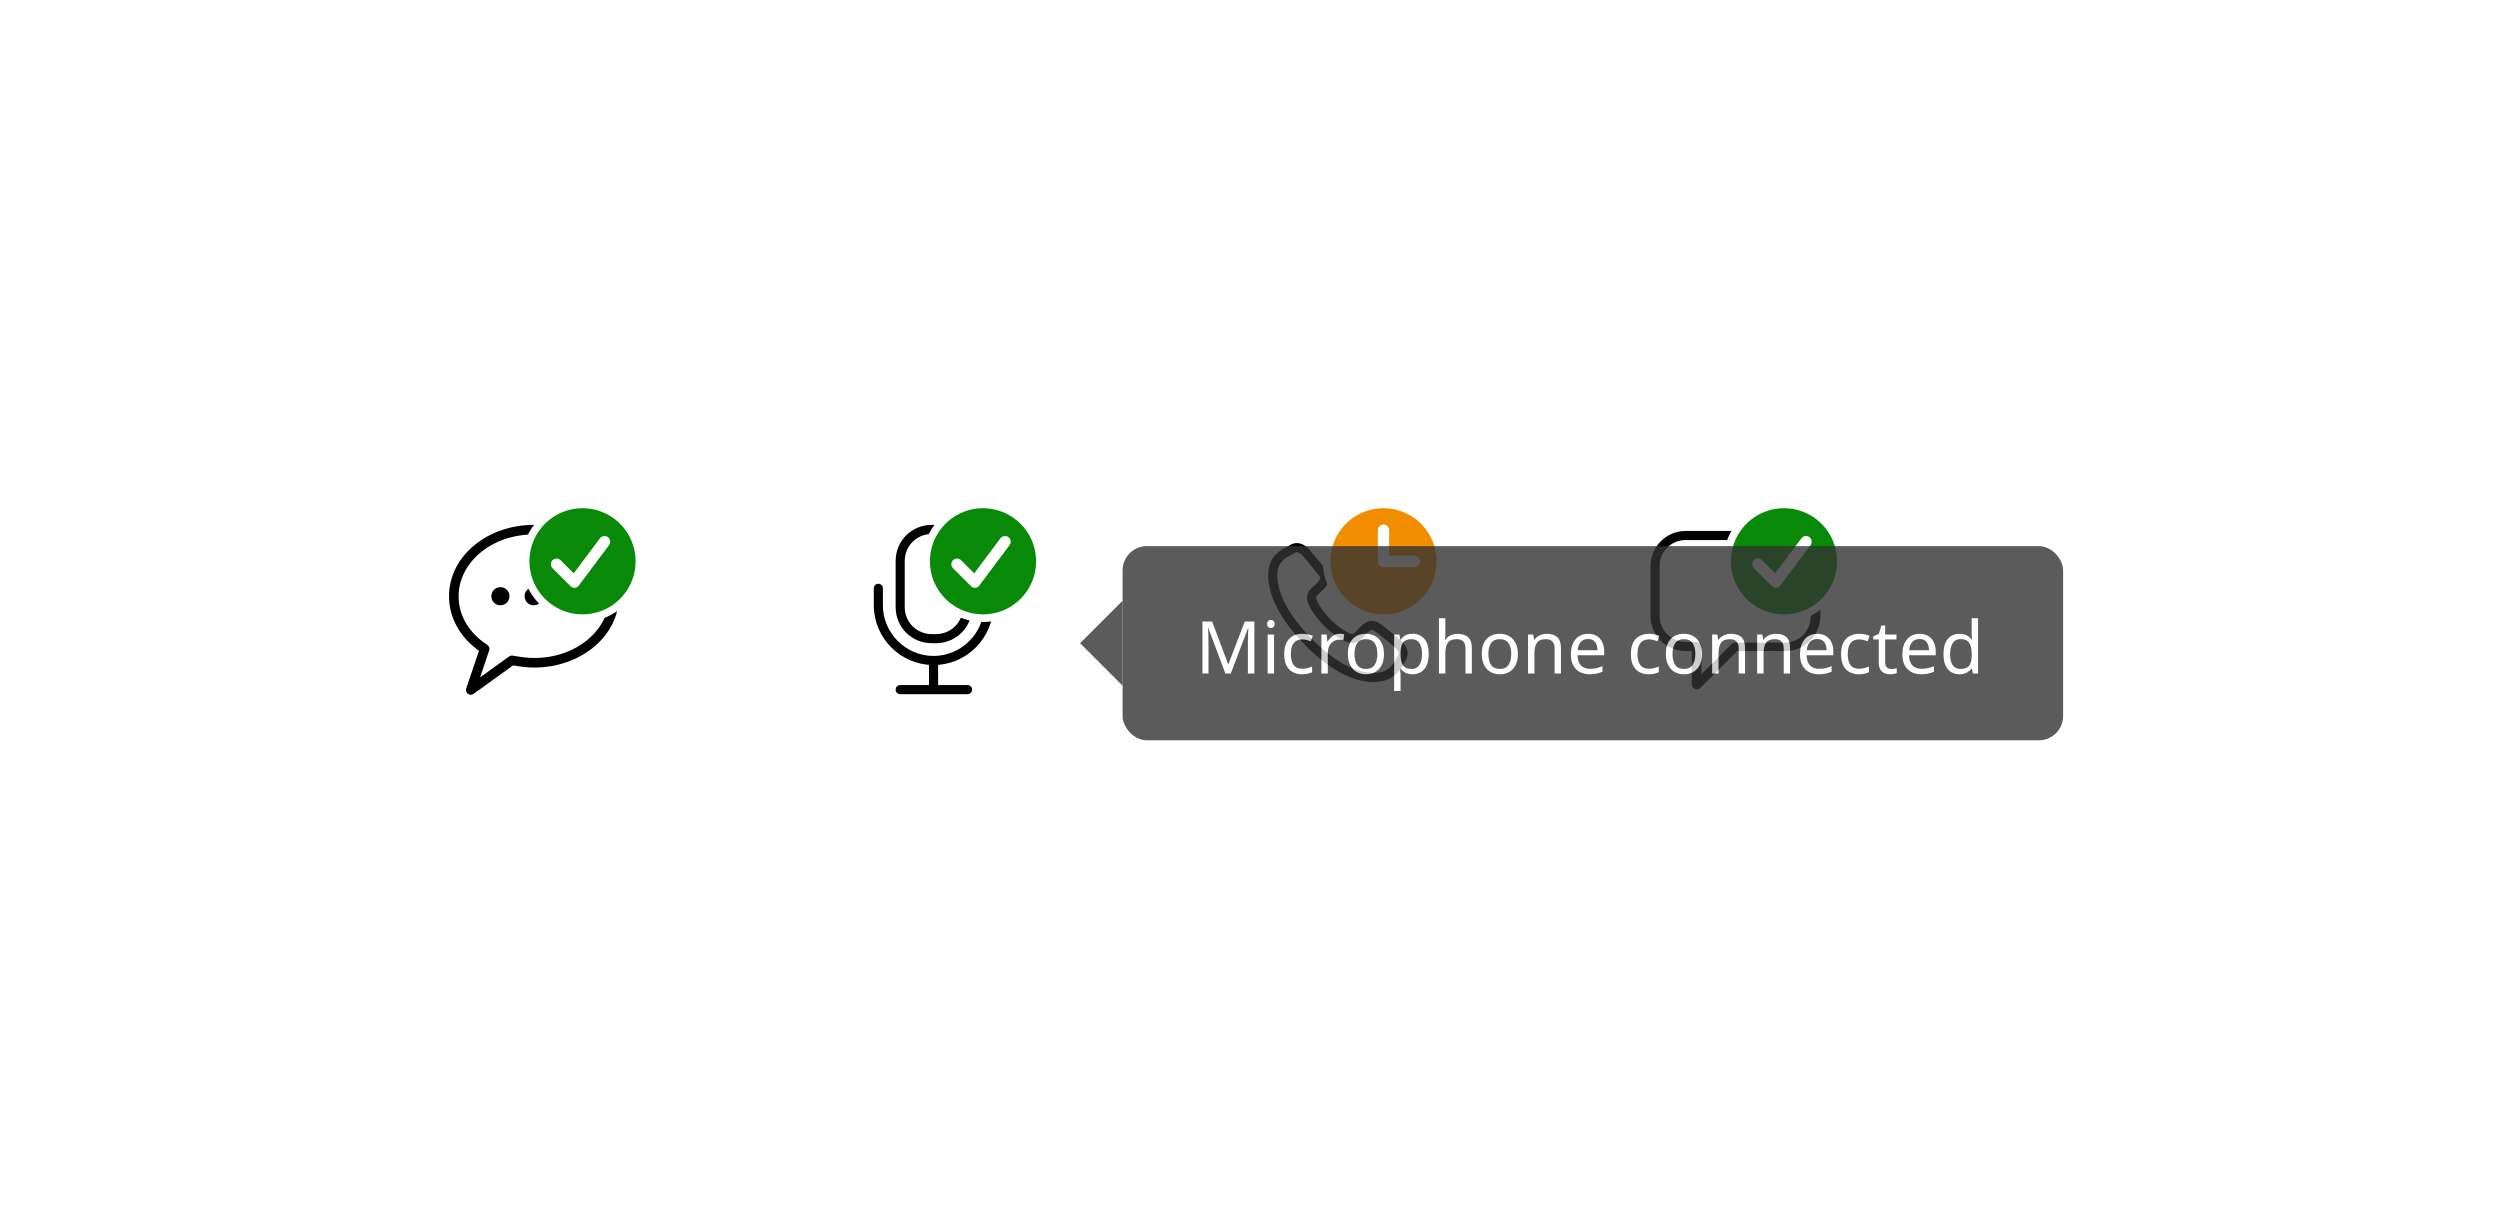 <svg width="412" height="200" viewBox="0 0 412 200" fill="none" xmlns="http://www.w3.org/2000/svg">
<rect width="412" height="200" fill="white"/>
<g clip-path="url(#clip0_6677_525181)">
<path d="M87.95 99.752C88.776 99.752 89.446 99.082 89.446 98.257C89.446 97.43 88.776 96.761 87.95 96.761C87.124 96.761 86.454 97.43 86.454 98.257C86.454 99.082 87.124 99.752 87.95 99.752Z" fill="black"/>
<path d="M82.466 99.752C83.292 99.752 83.962 99.082 83.962 98.257C83.962 97.43 83.292 96.761 82.466 96.761C81.64 96.761 80.97 97.43 80.97 98.257C80.97 99.082 81.64 99.752 82.466 99.752Z" fill="black"/>
<path d="M93.534 99.752C94.36 99.752 95.03 99.082 95.03 98.257C95.03 97.43 94.36 96.761 93.534 96.761C92.708 96.761 92.038 97.43 92.038 98.257C92.038 99.082 92.708 99.752 93.534 99.752Z" fill="black"/>
<path fill-rule="evenodd" clip-rule="evenodd" d="M87.95 88.077C80.965 88.077 75.577 92.739 75.577 98.257C75.577 101.529 77.39 104.391 80.301 106.269C80.605 106.465 80.736 106.842 80.62 107.184L79.115 111.634L83.9 108.186C84.07 108.063 84.283 108.014 84.49 108.048C85.694 108.249 86.829 108.436 88.05 108.436C95.035 108.436 100.423 103.774 100.423 98.257C100.423 92.742 95.039 88.077 87.95 88.077ZM74 98.257C74 91.61 80.377 86.5 87.95 86.5C95.618 86.5 102 91.606 102 98.257C102 104.903 95.623 110.013 88.05 110.013C86.803 110.013 85.648 109.838 84.555 109.657L78.041 114.351C77.763 114.552 77.388 114.549 77.112 114.346C76.836 114.142 76.724 113.784 76.834 113.459L78.934 107.247C75.95 105.129 74 101.956 74 98.257Z" fill="black"/>
<circle cx="96" cy="92.5" r="10" fill="white"/>
<path d="M96 83.75C94.269 83.75 92.578 84.263 91.139 85.225C89.7 86.186 88.578 87.553 87.916 89.151C87.254 90.75 87.081 92.51 87.418 94.207C87.756 95.904 88.589 97.463 89.813 98.687C91.037 99.911 92.596 100.744 94.293 101.082C95.99 101.419 97.75 101.246 99.349 100.584C100.947 99.922 102.314 98.8 103.275 97.361C104.237 95.922 104.75 94.231 104.75 92.5C104.75 90.179 103.828 87.954 102.187 86.313C100.546 84.672 98.321 83.75 96 83.75ZM100.375 89.831L95.406 96.475C95.332 96.585 95.234 96.677 95.121 96.746C95.008 96.815 94.882 96.859 94.75 96.875H94.681C94.558 96.876 94.436 96.853 94.322 96.805C94.208 96.758 94.105 96.688 94.019 96.6L91.081 93.669C90.989 93.583 90.915 93.479 90.864 93.364C90.813 93.249 90.785 93.125 90.783 92.999C90.781 92.874 90.804 92.749 90.851 92.632C90.898 92.515 90.968 92.409 91.058 92.32C91.147 92.231 91.252 92.161 91.369 92.114C91.486 92.066 91.611 92.043 91.737 92.046C91.863 92.048 91.987 92.075 92.102 92.126C92.217 92.178 92.32 92.252 92.406 92.344L94.55 94.487L98.875 88.706C99.024 88.507 99.246 88.376 99.492 88.341C99.739 88.305 99.989 88.37 100.188 88.519C100.386 88.668 100.518 88.89 100.553 89.136C100.588 89.382 100.524 89.632 100.375 89.831Z" fill="#088A08"/>
</g>
<g clip-path="url(#clip1_6677_525181)">
<path fill-rule="evenodd" clip-rule="evenodd" d="M144.75 96.2C145.164 96.2 145.5 96.536 145.5 96.95V99.75C145.5 104.336 149.264 108.1 153.85 108.1C158.436 108.1 162.2 104.336 162.2 99.75V96.95C162.2 96.536 162.536 96.2 162.95 96.2C163.364 96.2 163.7 96.536 163.7 96.95V99.75C163.7 105.164 159.264 109.6 153.85 109.6C148.436 109.6 144 105.164 144 99.75V96.95C144 96.536 144.336 96.2 144.75 96.2Z" fill="black"/>
<path fill-rule="evenodd" clip-rule="evenodd" d="M153.55 88C151.064 88 149.1 89.964 149.1 92.45V100.05C149.1 102.536 151.064 104.5 153.55 104.5H154.25C156.736 104.5 158.7 102.536 158.7 100.05V92.45C158.7 89.964 156.736 88 154.25 88H153.55ZM147.6 92.45C147.6 89.136 150.236 86.5 153.55 86.5H154.25C157.564 86.5 160.2 89.136 160.2 92.45V100.05C160.2 103.364 157.564 106 154.25 106H153.55C150.236 106 147.6 103.364 147.6 100.05V92.45Z" fill="black"/>
<path fill-rule="evenodd" clip-rule="evenodd" d="M153.1 113.65V108.85H154.6V113.65H153.1Z" fill="black"/>
<path fill-rule="evenodd" clip-rule="evenodd" d="M147.6 113.65C147.6 113.236 147.936 112.9 148.35 112.9H159.45C159.864 112.9 160.2 113.236 160.2 113.65C160.2 114.064 159.864 114.4 159.45 114.4H148.35C147.936 114.4 147.6 114.064 147.6 113.65Z" fill="black"/>
<circle cx="162" cy="92.5" r="10" fill="white"/>
<path d="M162 83.75C160.269 83.75 158.578 84.263 157.139 85.225C155.7 86.186 154.578 87.553 153.916 89.151C153.254 90.75 153.081 92.51 153.418 94.207C153.756 95.904 154.589 97.463 155.813 98.687C157.037 99.911 158.596 100.744 160.293 101.082C161.99 101.419 163.75 101.246 165.348 100.584C166.947 99.922 168.314 98.8 169.275 97.361C170.237 95.922 170.75 94.231 170.75 92.5C170.75 90.179 169.828 87.954 168.187 86.313C166.546 84.672 164.321 83.75 162 83.75ZM166.375 89.831L161.406 96.475C161.332 96.585 161.234 96.677 161.121 96.746C161.008 96.815 160.882 96.859 160.75 96.875H160.681C160.558 96.876 160.436 96.853 160.322 96.805C160.208 96.758 160.105 96.688 160.019 96.6L157.081 93.669C156.989 93.583 156.915 93.479 156.864 93.364C156.813 93.249 156.785 93.125 156.783 92.999C156.781 92.874 156.804 92.749 156.851 92.632C156.898 92.515 156.968 92.409 157.057 92.32C157.146 92.231 157.253 92.161 157.369 92.114C157.486 92.066 157.611 92.043 157.737 92.046C157.863 92.048 157.987 92.075 158.102 92.126C158.217 92.178 158.32 92.252 158.406 92.344L160.55 94.487L164.875 88.706C165.024 88.507 165.246 88.376 165.492 88.341C165.739 88.305 165.989 88.37 166.188 88.519C166.386 88.668 166.518 88.89 166.553 89.136C166.588 89.382 166.524 89.632 166.375 89.831Z" fill="#088A08"/>
</g>
<g clip-path="url(#clip2_6677_525181)">
<path fill-rule="evenodd" clip-rule="evenodd" d="M214.713 89.738C215.268 90.007 215.7 90.453 215.975 90.782C216.041 90.862 216.13 90.968 216.233 91.092C216.888 91.874 218.167 93.404 218.699 94.112C219.211 94.796 219.135 95.535 218.848 96.127C218.582 96.678 218.114 97.158 217.692 97.527C217.272 97.894 217.068 98.094 216.964 98.265C216.902 98.367 216.871 98.458 216.926 98.681C216.994 98.954 217.237 99.468 217.673 100.121C218.096 100.757 218.665 101.468 219.329 102.132C219.993 102.797 220.704 103.365 221.324 103.774C221.634 103.979 221.914 104.139 222.146 104.25C222.391 104.368 222.541 104.411 222.605 104.42C222.63 104.424 222.655 104.429 222.68 104.435C222.903 104.49 222.994 104.459 223.096 104.397C223.267 104.293 223.467 104.089 223.834 103.669C224.203 103.247 224.683 102.779 225.234 102.513C225.821 102.228 226.552 102.152 227.23 102.649C228.179 103.285 229.997 104.802 230.687 105.393C231.07 105.721 231.518 106.184 231.772 106.76C232.044 107.377 232.083 108.112 231.642 108.848C231.581 108.949 231.516 109.067 231.444 109.198C230.886 110.212 229.909 111.986 227.404 112.305C224.575 112.752 220.25 111.576 215.063 106.288C209.871 100.994 208.716 96.678 209.054 93.969C209.362 91.508 211.173 90.573 212.193 90.046C212.356 89.961 212.499 89.887 212.613 89.819C213.371 89.364 214.12 89.45 214.713 89.738ZM214.059 91.087C213.827 90.975 213.626 90.961 213.384 91.106C213.187 91.224 212.983 91.334 212.778 91.444C211.763 91.99 210.745 92.537 210.543 94.156C210.281 96.247 211.126 100.131 216.134 105.237C221.139 110.341 225.01 111.169 227.18 110.822C227.188 110.821 227.197 110.819 227.205 110.818C228.921 110.604 229.532 109.523 230.106 108.509C230.189 108.363 230.271 108.218 230.355 108.077C230.514 107.813 230.503 107.598 230.4 107.365C230.279 107.091 230.027 106.804 229.71 106.532C229.004 105.926 227.238 104.457 226.382 103.887C226.371 103.879 226.36 103.871 226.349 103.863C226.232 103.775 226.121 103.749 225.888 103.862C225.614 103.996 225.294 104.278 224.963 104.656C224.63 105.036 224.28 105.432 223.876 105.678C223.412 105.96 222.915 106.032 222.352 105.899C222.076 105.853 221.78 105.738 221.498 105.603C221.19 105.455 220.85 105.259 220.498 105.026C219.793 104.56 219.004 103.928 218.268 103.193C217.532 102.457 216.901 101.668 216.424 100.954C215.96 100.257 215.603 99.571 215.471 99.044C215.326 98.467 215.395 97.958 215.683 97.485C215.929 97.081 216.325 96.731 216.705 96.398C217.083 96.067 217.366 95.747 217.499 95.473C217.612 95.24 217.586 95.129 217.499 95.013C216.995 94.341 215.755 92.858 215.093 92.066C214.986 91.938 214.894 91.828 214.822 91.743C214.597 91.472 214.329 91.218 214.059 91.087Z" fill="black"/>
<circle cx="228" cy="92.5" r="10" fill="white"/>
<path d="M228 83.75C226.269 83.75 224.578 84.263 223.139 85.225C221.7 86.186 220.578 87.553 219.916 89.151C219.254 90.75 219.081 92.51 219.418 94.207C219.756 95.904 220.589 97.463 221.813 98.687C223.037 99.911 224.596 100.744 226.293 101.082C227.99 101.419 229.75 101.246 231.348 100.584C232.947 99.922 234.314 98.8 235.275 97.361C236.237 95.922 236.75 94.231 236.75 92.5C236.75 90.179 235.828 87.954 234.187 86.313C232.546 84.672 230.321 83.75 228 83.75ZM233.119 93.438H228C227.751 93.438 227.513 93.339 227.337 93.163C227.161 92.987 227.063 92.749 227.063 92.5V87.381C227.063 87.133 227.161 86.894 227.337 86.718C227.513 86.543 227.751 86.444 228 86.444C228.249 86.444 228.487 86.543 228.663 86.718C228.839 86.894 228.938 87.133 228.938 87.381V91.562H233.119C233.367 91.562 233.606 91.661 233.782 91.837C233.957 92.013 234.056 92.251 234.056 92.5C234.056 92.749 233.957 92.987 233.782 93.163C233.606 93.339 233.367 93.438 233.119 93.438Z" fill="#F38D00"/>
</g>
<g clip-path="url(#clip3_6677_525181)">
<path d="M279.6 113.6C279.5 113.6 279.4 113.6 279.3 113.5C279 113.4 278.8 113.1 278.8 112.8V107.3H277.8C274.6 107.3 272 104.7 272 101.5V93.3C272 90.1 274.6 87.5 277.8 87.5H294.1C297.4 87.5 300 90.1 300 93.3V101.5C300 104.7 297.4 107.3 294.2 107.3H286.3L280.2 113.4C280 113.6 279.8 113.6 279.6 113.6ZM277.8 89C275.4 89 273.5 90.9 273.5 93.3V101.5C273.5 103.9 275.5 105.8 277.8 105.8H279.6C280 105.8 280.4 106.1 280.4 106.6V111.1L285.4 106.1C285.5 106 285.7 105.9 285.9 105.9H294.1C296.5 105.9 298.4 104 298.4 101.6V93.3C298.4 90.9 296.5 89 294.1 89H277.8Z" fill="black"/>
<circle cx="294" cy="92.5" r="10" fill="white"/>
<path d="M294 83.75C292.269 83.75 290.578 84.263 289.139 85.225C287.7 86.186 286.578 87.553 285.916 89.151C285.254 90.75 285.081 92.51 285.418 94.207C285.756 95.904 286.589 97.463 287.813 98.687C289.037 99.911 290.596 100.744 292.293 101.082C293.99 101.419 295.75 101.246 297.348 100.584C298.947 99.922 300.314 98.8 301.275 97.361C302.237 95.922 302.75 94.231 302.75 92.5C302.75 90.179 301.828 87.954 300.187 86.313C298.546 84.672 296.321 83.75 294 83.75ZM298.375 89.831L293.406 96.475C293.332 96.585 293.234 96.677 293.121 96.746C293.008 96.815 292.882 96.859 292.75 96.875H292.681C292.558 96.876 292.436 96.853 292.322 96.805C292.208 96.758 292.105 96.688 292.019 96.6L289.081 93.669C288.989 93.583 288.915 93.479 288.864 93.364C288.813 93.249 288.785 93.125 288.783 92.999C288.781 92.874 288.804 92.749 288.851 92.632C288.898 92.515 288.968 92.409 289.057 92.32C289.146 92.231 289.253 92.161 289.369 92.114C289.486 92.066 289.611 92.043 289.737 92.046C289.863 92.048 289.987 92.075 290.102 92.126C290.217 92.178 290.32 92.252 290.406 92.344L292.55 94.487L296.875 88.706C297.024 88.507 297.246 88.376 297.492 88.341C297.739 88.305 297.989 88.37 298.188 88.519C298.386 88.668 298.518 88.89 298.553 89.136C298.588 89.382 298.524 89.632 298.375 89.831Z" fill="#088A08"/>
</g>
<path opacity="0.8" d="M185 99V113L178 106L185 99Z" fill="#323232"/>
<g opacity="0.8">
<rect x="185" y="90" width="155" height="32" rx="4" fill="#323232"/>
<path d="M201.944 111L199.124 103.488H199.076C199.1 103.736 199.12 104.072 199.136 104.496C199.152 104.912 199.16 105.348 199.16 105.804V111H198.164V102.432H199.76L202.4 109.452H202.448L205.136 102.432H206.72V111H205.652V105.732C205.652 105.316 205.66 104.904 205.676 104.496C205.7 104.088 205.72 103.756 205.736 103.5H205.688L202.832 111H201.944ZM209.447 102.156C209.607 102.156 209.747 102.212 209.867 102.324C209.995 102.428 210.059 102.596 210.059 102.828C210.059 103.06 209.995 103.232 209.867 103.344C209.747 103.448 209.607 103.5 209.447 103.5C209.271 103.5 209.123 103.448 209.003 103.344C208.883 103.232 208.823 103.06 208.823 102.828C208.823 102.596 208.883 102.428 209.003 102.324C209.123 102.212 209.271 102.156 209.447 102.156ZM209.963 104.568V111H208.907V104.568H209.963ZM214.58 111.12C214.004 111.12 213.496 111.004 213.056 110.772C212.616 110.54 212.268 110.18 212.012 109.692C211.764 109.204 211.64 108.58 211.64 107.82C211.64 107.028 211.768 106.384 212.024 105.888C212.288 105.392 212.648 105.028 213.104 104.796C213.56 104.564 214.076 104.448 214.652 104.448C214.972 104.448 215.284 104.484 215.588 104.556C215.9 104.62 216.152 104.7 216.344 104.796L216.02 105.672C215.828 105.6 215.604 105.532 215.348 105.468C215.092 105.404 214.852 105.372 214.628 105.372C213.364 105.372 212.732 106.184 212.732 107.808C212.732 108.584 212.884 109.18 213.188 109.596C213.5 110.004 213.96 110.208 214.568 110.208C214.912 110.208 215.22 110.172 215.492 110.1C215.764 110.028 216.012 109.94 216.236 109.836V110.772C216.02 110.884 215.78 110.968 215.516 111.024C215.26 111.088 214.948 111.12 214.58 111.12ZM220.766 104.448C220.886 104.448 221.014 104.456 221.15 104.472C221.286 104.48 221.41 104.496 221.522 104.52L221.39 105.492C221.286 105.468 221.17 105.448 221.042 105.432C220.914 105.416 220.798 105.408 220.694 105.408C220.366 105.408 220.058 105.5 219.77 105.684C219.482 105.86 219.25 106.112 219.074 106.44C218.906 106.76 218.822 107.136 218.822 107.568V111H217.766V104.568H218.63L218.75 105.744H218.798C218.998 105.392 219.262 105.088 219.59 104.832C219.926 104.576 220.318 104.448 220.766 104.448ZM228.081 107.772C228.081 108.836 227.809 109.66 227.265 110.244C226.729 110.828 226.001 111.12 225.081 111.12C224.513 111.12 224.005 110.992 223.557 110.736C223.117 110.472 222.769 110.092 222.513 109.596C222.257 109.092 222.129 108.484 222.129 107.772C222.129 106.708 222.393 105.888 222.921 105.312C223.457 104.736 224.189 104.448 225.117 104.448C225.693 104.448 226.205 104.58 226.653 104.844C227.101 105.1 227.449 105.476 227.697 105.972C227.953 106.46 228.081 107.06 228.081 107.772ZM223.221 107.772C223.221 108.532 223.369 109.136 223.665 109.584C223.969 110.024 224.449 110.244 225.105 110.244C225.753 110.244 226.229 110.024 226.533 109.584C226.837 109.136 226.989 108.532 226.989 107.772C226.989 107.012 226.837 106.416 226.533 105.984C226.229 105.552 225.749 105.336 225.093 105.336C224.437 105.336 223.961 105.552 223.665 105.984C223.369 106.416 223.221 107.012 223.221 107.772ZM232.814 104.448C233.606 104.448 234.242 104.724 234.722 105.276C235.21 105.828 235.454 106.66 235.454 107.772C235.454 108.868 235.21 109.7 234.722 110.268C234.242 110.836 233.602 111.12 232.802 111.12C232.306 111.12 231.894 111.028 231.566 110.844C231.246 110.66 230.994 110.44 230.81 110.184H230.738C230.746 110.32 230.758 110.492 230.774 110.7C230.798 110.908 230.81 111.088 230.81 111.24V113.88H229.754V104.568H230.618L230.762 105.444H230.81C231.002 105.164 231.254 104.928 231.566 104.736C231.878 104.544 232.294 104.448 232.814 104.448ZM232.622 105.336C231.966 105.336 231.502 105.52 231.23 105.888C230.958 106.256 230.818 106.816 230.81 107.568V107.772C230.81 108.564 230.938 109.176 231.194 109.608C231.458 110.032 231.942 110.244 232.646 110.244C233.03 110.244 233.35 110.14 233.606 109.932C233.862 109.716 234.05 109.42 234.17 109.044C234.298 108.668 234.362 108.24 234.362 107.76C234.362 107.024 234.218 106.436 233.93 105.996C233.65 105.556 233.214 105.336 232.622 105.336ZM238.193 101.88V104.556C238.193 104.876 238.173 105.176 238.133 105.456H238.205C238.413 105.128 238.693 104.88 239.045 104.712C239.405 104.544 239.793 104.46 240.209 104.46C240.985 104.46 241.569 104.648 241.961 105.024C242.361 105.392 242.561 105.988 242.561 106.812V111H241.517V106.884C241.517 105.852 241.037 105.336 240.077 105.336C239.357 105.336 238.861 105.54 238.589 105.948C238.325 106.348 238.193 106.924 238.193 107.676V111H237.137V101.88H238.193ZM250.147 107.772C250.147 108.836 249.875 109.66 249.331 110.244C248.795 110.828 248.067 111.12 247.147 111.12C246.579 111.12 246.071 110.992 245.623 110.736C245.183 110.472 244.835 110.092 244.579 109.596C244.323 109.092 244.195 108.484 244.195 107.772C244.195 106.708 244.459 105.888 244.987 105.312C245.523 104.736 246.255 104.448 247.183 104.448C247.759 104.448 248.271 104.58 248.719 104.844C249.167 105.1 249.515 105.476 249.763 105.972C250.019 106.46 250.147 107.06 250.147 107.772ZM245.287 107.772C245.287 108.532 245.435 109.136 245.731 109.584C246.035 110.024 246.515 110.244 247.171 110.244C247.819 110.244 248.295 110.024 248.599 109.584C248.903 109.136 249.055 108.532 249.055 107.772C249.055 107.012 248.903 106.416 248.599 105.984C248.295 105.552 247.815 105.336 247.159 105.336C246.503 105.336 246.027 105.552 245.731 105.984C245.435 106.416 245.287 107.012 245.287 107.772ZM254.917 104.448C255.685 104.448 256.265 104.636 256.657 105.012C257.049 105.388 257.245 105.988 257.245 106.812V111H256.201V106.884C256.201 105.852 255.721 105.336 254.761 105.336C254.049 105.336 253.557 105.536 253.285 105.936C253.013 106.336 252.877 106.912 252.877 107.664V111H251.821V104.568H252.673L252.829 105.444H252.889C253.097 105.108 253.385 104.86 253.753 104.7C254.121 104.532 254.509 104.448 254.917 104.448ZM261.723 104.448C262.267 104.448 262.739 104.568 263.139 104.808C263.539 105.048 263.843 105.388 264.051 105.828C264.267 106.26 264.375 106.768 264.375 107.352V107.988H259.971C259.987 108.716 260.171 109.272 260.523 109.656C260.883 110.032 261.383 110.22 262.023 110.22C262.431 110.22 262.791 110.184 263.103 110.112C263.423 110.032 263.751 109.92 264.087 109.776V110.7C263.759 110.844 263.435 110.948 263.115 111.012C262.795 111.084 262.415 111.12 261.975 111.12C261.359 111.12 260.819 110.996 260.355 110.748C259.891 110.5 259.527 110.132 259.263 109.644C259.007 109.156 258.879 108.552 258.879 107.832C258.879 107.128 258.995 106.524 259.227 106.02C259.467 105.516 259.799 105.128 260.223 104.856C260.655 104.584 261.155 104.448 261.723 104.448ZM261.711 105.312C261.207 105.312 260.807 105.476 260.511 105.804C260.223 106.124 260.051 106.572 259.995 107.148H263.271C263.263 106.604 263.135 106.164 262.887 105.828C262.639 105.484 262.247 105.312 261.711 105.312ZM271.709 111.12C271.133 111.12 270.625 111.004 270.185 110.772C269.745 110.54 269.397 110.18 269.141 109.692C268.893 109.204 268.769 108.58 268.769 107.82C268.769 107.028 268.897 106.384 269.153 105.888C269.417 105.392 269.777 105.028 270.233 104.796C270.689 104.564 271.205 104.448 271.781 104.448C272.101 104.448 272.413 104.484 272.717 104.556C273.029 104.62 273.281 104.7 273.473 104.796L273.149 105.672C272.957 105.6 272.733 105.532 272.477 105.468C272.221 105.404 271.981 105.372 271.757 105.372C270.493 105.372 269.861 106.184 269.861 107.808C269.861 108.584 270.013 109.18 270.317 109.596C270.629 110.004 271.089 110.208 271.697 110.208C272.041 110.208 272.349 110.172 272.621 110.1C272.893 110.028 273.141 109.94 273.365 109.836V110.772C273.149 110.884 272.909 110.968 272.645 111.024C272.389 111.088 272.077 111.12 271.709 111.12ZM280.487 107.772C280.487 108.836 280.215 109.66 279.671 110.244C279.135 110.828 278.407 111.12 277.487 111.12C276.919 111.12 276.411 110.992 275.963 110.736C275.523 110.472 275.175 110.092 274.919 109.596C274.663 109.092 274.535 108.484 274.535 107.772C274.535 106.708 274.799 105.888 275.327 105.312C275.863 104.736 276.595 104.448 277.523 104.448C278.099 104.448 278.611 104.58 279.059 104.844C279.507 105.1 279.855 105.476 280.103 105.972C280.359 106.46 280.487 107.06 280.487 107.772ZM275.627 107.772C275.627 108.532 275.775 109.136 276.071 109.584C276.375 110.024 276.855 110.244 277.511 110.244C278.159 110.244 278.635 110.024 278.939 109.584C279.243 109.136 279.395 108.532 279.395 107.772C279.395 107.012 279.243 106.416 278.939 105.984C278.635 105.552 278.155 105.336 277.499 105.336C276.843 105.336 276.367 105.552 276.071 105.984C275.775 106.416 275.627 107.012 275.627 107.772ZM285.257 104.448C286.025 104.448 286.605 104.636 286.997 105.012C287.389 105.388 287.585 105.988 287.585 106.812V111H286.541V106.884C286.541 105.852 286.061 105.336 285.101 105.336C284.389 105.336 283.897 105.536 283.625 105.936C283.353 106.336 283.217 106.912 283.217 107.664V111H282.161V104.568H283.013L283.169 105.444H283.229C283.437 105.108 283.725 104.86 284.093 104.7C284.461 104.532 284.849 104.448 285.257 104.448ZM292.675 104.448C293.443 104.448 294.023 104.636 294.415 105.012C294.807 105.388 295.003 105.988 295.003 106.812V111H293.959V106.884C293.959 105.852 293.479 105.336 292.519 105.336C291.807 105.336 291.315 105.536 291.043 105.936C290.771 106.336 290.635 106.912 290.635 107.664V111H289.579V104.568H290.431L290.587 105.444H290.647C290.855 105.108 291.143 104.86 291.511 104.7C291.879 104.532 292.267 104.448 292.675 104.448ZM299.481 104.448C300.025 104.448 300.497 104.568 300.897 104.808C301.297 105.048 301.601 105.388 301.809 105.828C302.025 106.26 302.133 106.768 302.133 107.352V107.988H297.729C297.745 108.716 297.929 109.272 298.281 109.656C298.641 110.032 299.141 110.22 299.781 110.22C300.189 110.22 300.549 110.184 300.861 110.112C301.181 110.032 301.509 109.92 301.845 109.776V110.7C301.517 110.844 301.193 110.948 300.873 111.012C300.553 111.084 300.173 111.12 299.733 111.12C299.117 111.12 298.577 110.996 298.113 110.748C297.649 110.5 297.285 110.132 297.021 109.644C296.765 109.156 296.637 108.552 296.637 107.832C296.637 107.128 296.753 106.524 296.985 106.02C297.225 105.516 297.557 105.128 297.981 104.856C298.413 104.584 298.913 104.448 299.481 104.448ZM299.469 105.312C298.965 105.312 298.565 105.476 298.269 105.804C297.981 106.124 297.809 106.572 297.753 107.148H301.029C301.021 106.604 300.893 106.164 300.645 105.828C300.397 105.484 300.005 105.312 299.469 105.312ZM306.35 111.12C305.774 111.12 305.266 111.004 304.826 110.772C304.386 110.54 304.038 110.18 303.782 109.692C303.534 109.204 303.41 108.58 303.41 107.82C303.41 107.028 303.538 106.384 303.794 105.888C304.058 105.392 304.418 105.028 304.874 104.796C305.33 104.564 305.846 104.448 306.422 104.448C306.742 104.448 307.054 104.484 307.358 104.556C307.67 104.62 307.922 104.7 308.114 104.796L307.79 105.672C307.598 105.6 307.374 105.532 307.118 105.468C306.862 105.404 306.622 105.372 306.398 105.372C305.134 105.372 304.502 106.184 304.502 107.808C304.502 108.584 304.654 109.18 304.958 109.596C305.27 110.004 305.73 110.208 306.338 110.208C306.682 110.208 306.99 110.172 307.262 110.1C307.534 110.028 307.782 109.94 308.006 109.836V110.772C307.79 110.884 307.55 110.968 307.286 111.024C307.03 111.088 306.718 111.12 306.35 111.12ZM311.684 110.256C311.844 110.256 312.008 110.244 312.176 110.22C312.344 110.196 312.48 110.164 312.584 110.124V110.928C312.472 110.984 312.312 111.028 312.104 111.06C311.896 111.1 311.696 111.12 311.504 111.12C311.168 111.12 310.856 111.064 310.568 110.952C310.288 110.832 310.06 110.628 309.884 110.34C309.708 110.052 309.62 109.648 309.62 109.128V105.384H308.708V104.88L309.632 104.46L310.052 103.092H310.676V104.568H312.536V105.384H310.676V109.104C310.676 109.496 310.768 109.788 310.952 109.98C311.144 110.164 311.388 110.256 311.684 110.256ZM316.356 104.448C316.9 104.448 317.372 104.568 317.772 104.808C318.172 105.048 318.476 105.388 318.684 105.828C318.9 106.26 319.008 106.768 319.008 107.352V107.988H314.604C314.62 108.716 314.804 109.272 315.156 109.656C315.516 110.032 316.016 110.22 316.656 110.22C317.064 110.22 317.424 110.184 317.736 110.112C318.056 110.032 318.384 109.92 318.72 109.776V110.7C318.392 110.844 318.068 110.948 317.748 111.012C317.428 111.084 317.048 111.12 316.608 111.12C315.992 111.12 315.452 110.996 314.988 110.748C314.524 110.5 314.16 110.132 313.896 109.644C313.64 109.156 313.512 108.552 313.512 107.832C313.512 107.128 313.628 106.524 313.86 106.02C314.1 105.516 314.432 105.128 314.856 104.856C315.288 104.584 315.788 104.448 316.356 104.448ZM316.344 105.312C315.84 105.312 315.44 105.476 315.144 105.804C314.856 106.124 314.684 106.572 314.628 107.148H317.904C317.896 106.604 317.768 106.164 317.52 105.828C317.272 105.484 316.88 105.312 316.344 105.312ZM322.925 111.12C322.125 111.12 321.485 110.844 321.005 110.292C320.525 109.732 320.285 108.9 320.285 107.796C320.285 106.692 320.525 105.86 321.005 105.3C321.493 104.732 322.137 104.448 322.937 104.448C323.433 104.448 323.837 104.54 324.149 104.724C324.469 104.908 324.729 105.132 324.929 105.396H325.001C324.985 105.292 324.969 105.14 324.953 104.94C324.937 104.732 324.929 104.568 324.929 104.448V101.88H325.985V111H325.133L324.977 110.136H324.929C324.737 110.408 324.481 110.64 324.161 110.832C323.841 111.024 323.429 111.12 322.925 111.12ZM323.093 110.244C323.773 110.244 324.249 110.06 324.521 109.692C324.801 109.316 324.941 108.752 324.941 108V107.808C324.941 107.008 324.809 106.396 324.545 105.972C324.281 105.54 323.793 105.324 323.081 105.324C322.513 105.324 322.085 105.552 321.797 106.008C321.517 106.456 321.377 107.06 321.377 107.82C321.377 108.588 321.517 109.184 321.797 109.608C322.085 110.032 322.517 110.244 323.093 110.244Z" fill="white"/>
</g>
<defs>
<clipPath id="clip0_6677_525181">
<rect width="34" height="34" fill="white" transform="translate(72 82.5)"/>
</clipPath>
<clipPath id="clip1_6677_525181">
<rect width="34" height="34" fill="white" transform="translate(138 82.5)"/>
</clipPath>
<clipPath id="clip2_6677_525181">
<rect width="34" height="34" fill="white" transform="translate(204 82.5)"/>
</clipPath>
<clipPath id="clip3_6677_525181">
<rect width="34" height="34" fill="white" transform="translate(270 82.5)"/>
</clipPath>
</defs>
</svg>
